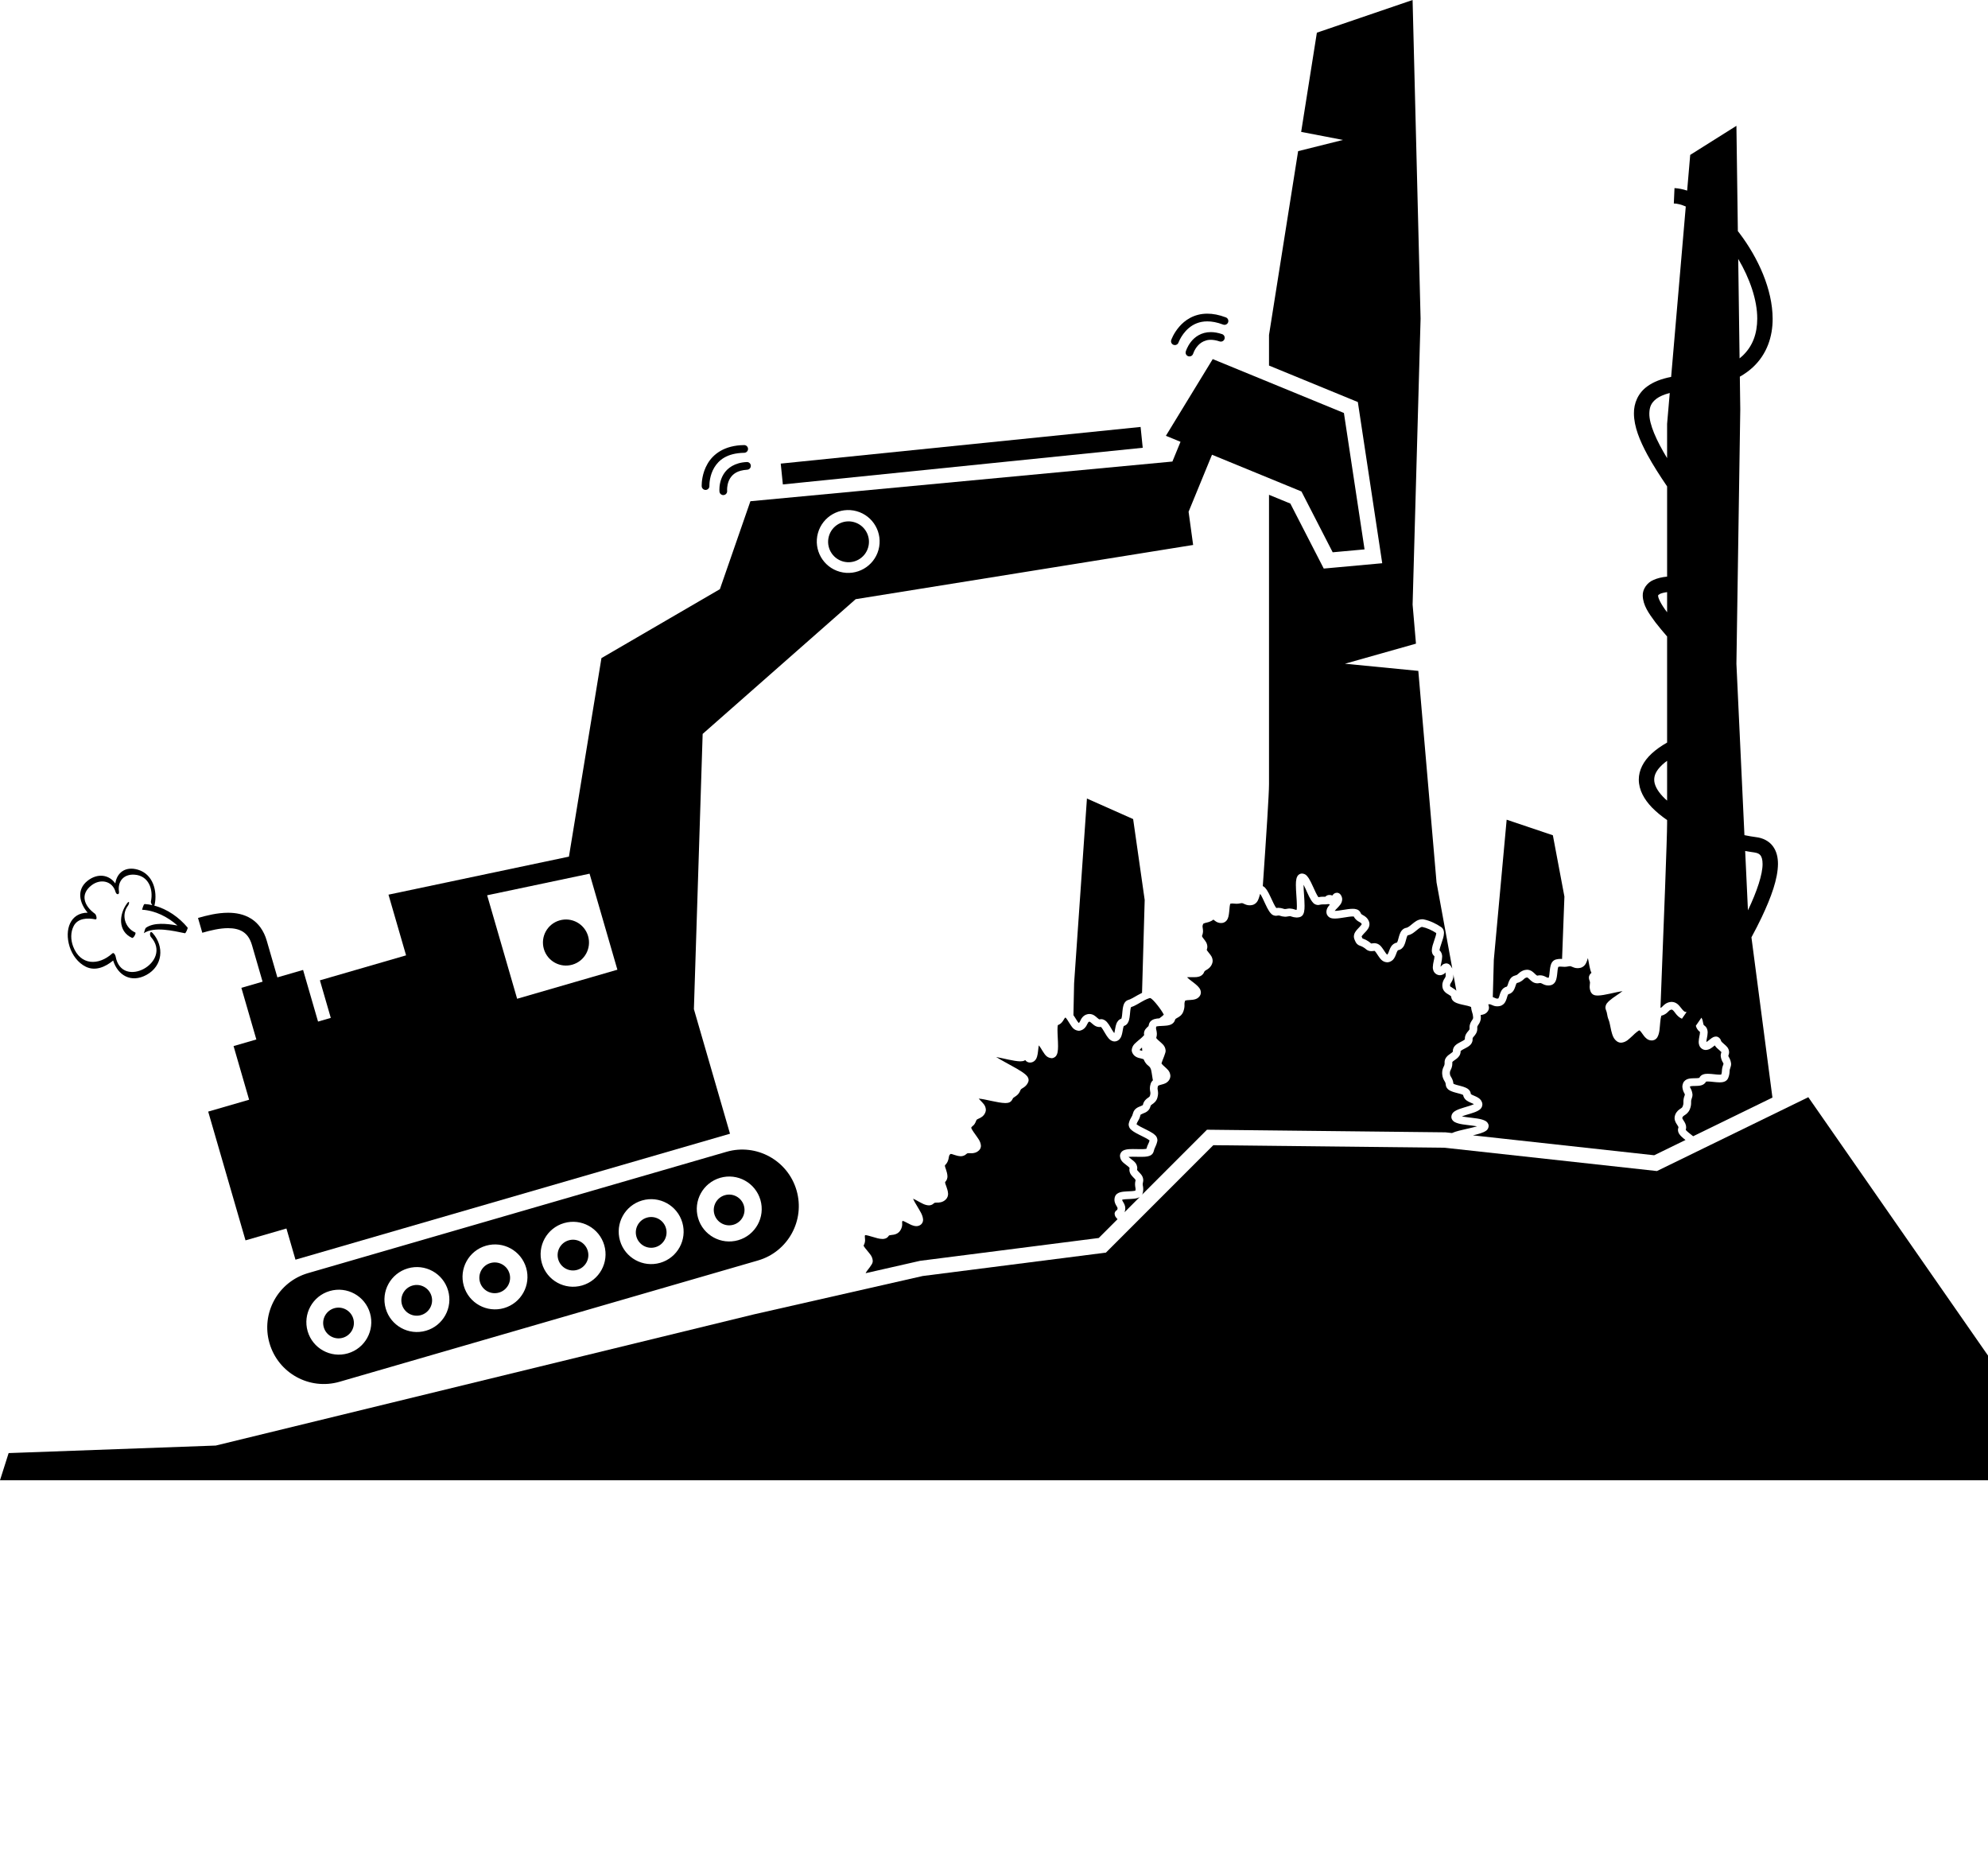 <svg xmlns="http://www.w3.org/2000/svg" xmlns:xlink="http://www.w3.org/1999/xlink" version="1.1" x="0px" y="0px" viewBox="0 0 516.266 480.415" style="enable-background:new 0 0 516.266 384.332;" xml:space="preserve"><g><path d="M328.988,231.075c0.352,0.531,0.66,1.162,0.964,1.813c0.533,1.184,1.163,2.497,1.488,2.863   c0.198-0.033,0.388-0.049,0.568-0.049c1.079,0.051,1.42,0.375,1.724,0.325c0.096,0,0.218-0.011,0.379-0.046   c0.285-0.065,0.557-0.099,0.813-0.099c1.116,0.055,1.462,0.406,1.766,0.352c0.012,0,0.025-0.001,0.037-0.001   c0.039-0.226,0.063-0.592,0.061-1.021c0.004-1.508-0.258-3.759-0.26-5.451c0.002-0.578,0.024-1.091,0.134-1.571   c0.109-0.423,0.295-1.105,1.133-1.347c0.109-0.026,0.225-0.041,0.34-0.041c1.06,0.096,1.378,0.749,1.764,1.277   c0.364,0.576,0.686,1.269,1.01,1.977c0.51,1.198,1.172,2.519,1.467,2.889c0.502-0.099,0.886-0.121,1.194-0.119   c0.128,0,0.247,0,0.366,0c0.09-0.001,0.176-0.002,0.27-0.008c0.182-0.23,0.416-0.335,0.517-0.361   c0.226-0.077,0.379-0.082,0.532-0.084c0.237,0.023,0.392-0.01,0.719,0.153c0.053-0.068,0.112-0.143,0.18-0.222   c0.154-0.137,0.346-0.466,1.016-0.512c0.41-0.008,0.76,0.239,0.913,0.432c0.169,0.199,0.253,0.379,0.335,0.576   c0.092,0.226,0.139,0.471,0.139,0.703c-0.053,1.066-0.686,1.609-1.131,2.113c-0.336,0.335-0.643,0.663-0.815,0.887   c0.014,0,0.028,0,0.043,0c1.065,0.015,3.119-0.526,4.627-0.541c0.35,0.002,0.691,0.025,1.057,0.149c0.355,0.11,0.803,0.406,1,0.9   c0.184,0.392,0.22,0.364,0.637,0.615c0.394,0.197,1.17,0.671,1.526,1.613c0.093,0.227,0.138,0.471,0.138,0.708   c-0.031,0.902-0.521,1.43-0.904,1.88c-0.404,0.442-0.816,0.832-1.01,1.11c-0.091,0.125-0.121,0.184-0.131,0.211   c0.104,0.261,0.184,0.432,0.228,0.514c0.044,0.017,0.107,0.041,0.188,0.071c0.201,0.075,0.488,0.192,0.846,0.383   c0.713,0.38,1.115,0.771,1.215,0.849c0.01,0.001,0.027,0.002,0.051,0.002c0.082,0,0.26-0.015,0.518-0.057   c0.086-0.015,0.19-0.027,0.32-0.027c1.319,0.08,1.83,1.037,2.283,1.657c0.425,0.685,0.875,1.296,0.996,1.317v0.001   c0.053-0.012,0.111-0.053,0.295-0.439c0.19-0.411,0.332-1.048,0.754-1.697c0.275-0.426,0.799-0.874,1.473-0.982   c0.005-0.005,0.014-0.015,0.027-0.032c0.057-0.073,0.15-0.274,0.234-0.544c0.183-0.551,0.296-1.321,0.671-2.073   c0.234-0.488,0.749-1.075,1.526-1.198c0.293-0.024,0.869-0.43,1.506-0.977c0.649-0.507,1.389-1.206,2.58-1.241   c0.148,0,0.334,0.013,0.492,0.054c1.59,0.336,3.184,1.114,4.47,1.988c0.589,0.406,0.732,1.072,0.721,1.526   c-0.015,0.895-0.348,1.74-0.63,2.591c-0.29,0.814-0.533,1.63-0.522,1.931c0.548,0.46,0.692,1.153,0.679,1.639   c-0.025,1.03-0.391,2.046-0.422,2.603c0.01-0.01,0.02-0.021,0.03-0.031c0.28-0.196,0.415-0.718,1.443-0.844   c0.681,0.011,1.095,0.494,1.286,0.848c0.146,0.255,0.232,0.391,0.294,0.485l-4.093-22.355l-4.731-54.92l-19.055-1.859l18.445-5.212   l-0.873-10.136l2.071-74.249L366.837,0L341.98,8.485l-4.079,25.759l10.863,2.089l-11.655,2.914l-7.559,47.73c0,0,0,2.966,0,7.936   l20.972,8.612l2.095,0.861l0.342,2.241l5.359,35.415l0.634,4.195l-4.227,0.386l-8.272,0.755l-2.686,0.244l-1.233-2.4l-7.44-14.476   l-5.543-2.276c0,31.507,0,70.244,0,75.184c0,2.399-0.662,12.769-1.612,26.407C328.456,230.292,328.719,230.716,328.988,231.075z"/><path d="M377.434,253.308c0.015,0.85-0.377,1.493-0.593,1.813c-0.22,0.357-0.262,0.392-0.276,0.733c0,0.042,0,0.065,0.004,0.113   c-0.004,0.111,0.044,0.19,0.649,0.549c0.249,0.143,0.642,0.362,0.982,0.711l-0.779-4.254c0.002,0.032,0.003,0.058,0.006,0.096   C377.432,253.156,377.434,253.235,377.434,253.308z"/><path d="M280.148,265.605c0.125-0.054,0.174-0.15,0.404-0.588c0.21-0.458,0.697-1.434,1.853-1.684   c0.166-0.038,0.339-0.061,0.516-0.06c1.014,0.018,1.598,0.629,1.971,0.951c0.4,0.372,0.588,0.454,0.635,0.437   c0.008,0,0.041-0.002,0.055-0.004c0.119-0.029,0.25-0.046,0.381-0.046c0.746,0.018,1.206,0.439,1.532,0.799   c0.337,0.381,0.597,0.808,0.852,1.232c0.36,0.641,0.767,1.297,1.015,1.602c0.034-0.099,0.071-0.228,0.102-0.378   c0.131-0.563,0.179-1.338,0.471-2.1c0.17-0.461,0.573-1.062,1.27-1.275c0-0.001,0-0.001,0.001-0.002   c0.059-0.124,0.13-0.423,0.175-0.784c0.101-0.74,0.109-1.697,0.342-2.567c0.145-0.541,0.492-1.325,1.409-1.556   c0.288-0.04,1.325-0.627,2.327-1.207c0.373-0.202,0.745-0.402,1.119-0.59l0.69-24.119l-2.999-21l-12-5.334l-3.333,48   c0,0-0.074,3.473-0.173,8.245c0.107,0.162,0.21,0.323,0.317,0.471C279.485,264.739,279.947,265.432,280.148,265.605z"/><path d="M295.933,272.609c0.077,0.067,0.255,0.127,0.701,0.229l-0.077-0.868C296.262,272.242,296.027,272.484,295.933,272.609z"/><path d="M388.803,259.281c0.06,0,0.152-0.008,0.269-0.033c0.015-0.004,0.046,0.038,0.216-0.386c0.151-0.389,0.246-0.995,0.609-1.64   c0.234-0.426,0.719-0.898,1.37-1.036c0.048-0.018,0.063,0.024,0.237-0.365c0.15-0.361,0.254-0.942,0.629-1.563   c0.246-0.414,0.73-0.857,1.36-0.986c0.493-0.135,0.508-0.195,0.82-0.471c0.284-0.283,0.864-0.782,1.739-0.959   c0.164-0.04,0.334-0.061,0.504-0.061c1.066,0.024,1.647,0.694,2.029,1.045c0.412,0.415,0.624,0.508,0.645,0.486   c0.007,0,0.031,0,0.053-0.006c0.228-0.051,0.453-0.08,0.678-0.08c0.69-0.002,1.211,0.277,1.51,0.433   c0.32,0.164,0.422,0.206,0.594,0.208c0.027,0,0.065-0.002,0.109-0.007c0.055-0.121,0.125-0.398,0.17-0.736   c0.107-0.714,0.117-1.641,0.358-2.497c0.149-0.535,0.512-1.302,1.408-1.521c0.448-0.104,0.822-0.143,1.144-0.141   c0.156,0.001,0.283,0.009,0.401,0.018l0.61-16.196l-2.999-15.916l-12-4.043l-3.333,36.379c0,0-0.124,4.413-0.266,9.675   c0.224,0.072,0.41,0.157,0.547,0.22C388.52,259.239,388.622,259.279,388.803,259.281z"/><path d="M433.752,260.163c0.127-0.023,0.258-0.033,0.384-0.033c1.315,0.048,1.927,0.983,2.401,1.546   c0.48,0.643,0.889,1.026,1.095,1.035c0.134,0.027,0.251,0.042,0.363,0.054c-0.42,0.607-0.825,1.189-1.21,1.738   c-1.417-0.609-1.908-1.949-2.408-2.248c-0.16-0.125-0.199-0.123-0.241-0.125c-0.011,0-0.021,0-0.044,0.004   c-0.5,0.107-0.508,0.174-0.861,0.512c-0.287,0.313-0.878,0.869-1.779,1.054c-0.021,0.046-0.045,0.109-0.066,0.186   c-0.105,0.343-0.185,0.93-0.242,1.57c-0.154,1.322-0.094,2.734-0.758,3.88c-0.203,0.332-0.602,0.697-1.166,0.787   c-0.086,0.011-0.188,0.019-0.303,0.019c-1.051-0.026-1.629-0.72-2.025-1.215c-0.4-0.528-0.73-1.054-0.973-1.273   c-0.158-0.147-0.173-0.13-0.173-0.133c0,0-0.004,0.003-0.009,0.003c-0.109-0.051-1.005,0.627-1.783,1.416   c-0.865,0.745-1.591,1.684-2.98,1.784c-0.268,0.002-0.574-0.062-0.852-0.208c-1.178-0.703-1.424-1.887-1.709-2.946   c-0.243-1.07-0.413-2.185-0.608-2.634c-0.3-0.729-0.392-1.242-0.451-1.61c-0.063-0.36-0.091-0.577-0.333-1.186   c-0.072-0.168-0.109-0.369-0.109-0.55c0.064-0.938,0.583-1.332,1.053-1.792c0.5-0.44,1.102-0.858,1.709-1.273   c0.602-0.385,1.217-0.833,1.674-1.197c-1.713,0.238-4.666,1.126-6.412,1.15c-0.542-0.027-1.342,0.009-1.837-0.952   c-0.206-0.498-0.283-0.962-0.281-1.348c0.009-0.542,0.097-0.84,0.088-1.035c-0.004-0.15-0.017-0.296-0.134-0.589   c-0.086-0.212-0.148-0.447-0.148-0.703c-0.005-0.593,0.337-1.021,0.663-1.266c-0.298-0.557-0.371-1.175-0.531-1.777   c-0.143-0.745-0.266-1.529-0.397-2.059c-0.139,0.375-0.247,0.937-0.599,1.533c-0.242,0.418-0.728,0.873-1.377,1.008   c-0.246,0.053-0.482,0.079-0.711,0.079c-0.628,0.003-1.113-0.218-1.396-0.344c-0.302-0.134-0.404-0.172-0.588-0.176   c-0.064,0.002-0.152,0.01-0.287,0.039c-0.445,0.099-0.815,0.137-1.133,0.135c-0.496-0.004-0.764-0.065-1.012-0.061   c-0.145,0.001-0.314,0.013-0.574,0.065c-0.057,0.119-0.127,0.4-0.173,0.744c-0.106,0.714-0.118,1.642-0.358,2.497   c-0.149,0.533-0.51,1.3-1.43,1.526c-0.217,0.044-0.432,0.071-0.654,0.071c-0.693,0.002-1.211-0.277-1.512-0.433   c-0.32-0.163-0.422-0.205-0.592-0.208c-0.053,0-0.125,0.007-0.258,0.036c-0.145,0.029-0.303,0.051-0.473,0.051   c-1.066-0.027-1.645-0.695-2.031-1.046c-0.409-0.415-0.621-0.508-0.643-0.486c-0.006,0-0.019,0-0.055,0.008   c-0.492,0.133-0.508,0.193-0.82,0.471c-0.283,0.281-0.864,0.78-1.746,0.961c-0.048,0.017-0.063-0.023-0.234,0.367   c-0.153,0.359-0.256,0.94-0.632,1.563c-0.245,0.411-0.732,0.855-1.36,0.986c-0.015,0.004-0.046-0.038-0.216,0.387   c-0.151,0.388-0.243,0.994-0.608,1.639c-0.235,0.426-0.721,0.899-1.383,1.039c-0.238,0.05-0.469,0.079-0.699,0.079   c-0.641,0.002-1.131-0.23-1.419-0.362c-0.306-0.139-0.407-0.177-0.587-0.181c-0.068,0.002-0.149,0.008-0.309,0.044   c-0.003,0-0.006,0.001-0.008,0.001c0.106,0.234,0.18,0.502,0.191,0.826c0,0.185-0.031,0.388-0.108,0.583   c-0.225,0.592-0.743,0.983-1.19,1.144c-0.303,0.115-0.588,0.166-0.863,0.201c0.018,0.139,0.033,0.28,0.043,0.44   c0.004,0.079,0.008,0.153,0.006,0.227c0.017,0.873-0.408,1.524-0.637,1.845c-0.234,0.362-0.276,0.393-0.293,0.723   c0.002,0.029,0.002,0.05,0.006,0.103c0.004,0.073,0.006,0.139,0.006,0.197c0.016,0.986-0.565,1.66-0.86,1.983   c-0.32,0.383-0.354,0.412-0.368,0.67c0.002,0.022,0.002,0.033,0.006,0.086c0.002,0.037,0.002,0.073,0.002,0.108   c0.004,0.656-0.361,1.182-0.709,1.487c-0.357,0.32-0.738,0.525-1.096,0.714c-0.633,0.301-1.201,0.647-1.311,0.764   c0.002,0.032,0.004,0.068,0.004,0.107c0,0.955-0.629,1.582-1.07,1.913c-0.465,0.352-0.878,0.604-1.014,0.772   c-0.093,0.115-0.072,0.097-0.078,0.138l0.002,0.023c0.006,0.099,0.009,0.195,0.009,0.283c0.011,0.756-0.26,1.344-0.421,1.658   c-0.159,0.337-0.207,0.404-0.221,0.781c0.002,0.04,0.002,0.086,0.009,0.157c0.053,0.538,0.117,0.586,0.321,0.937   c0.202,0.315,0.529,0.905,0.596,1.714c0.112,0.077,0.394,0.194,0.742,0.294c0.709,0.218,1.648,0.375,2.469,0.746   c0.512,0.229,1.227,0.697,1.311,1.631c0.002,0.003,0.007,0.009,0.016,0.018c0.041,0.046,0.18,0.142,0.389,0.242   c0.422,0.216,1.064,0.396,1.691,0.843c0.412,0.284,0.864,0.842,0.902,1.566c0,0.044,0,0.071,0,0.081   c-0.071,1.035-0.785,1.401-1.297,1.683c-0.565,0.286-1.219,0.494-1.891,0.701c-0.753,0.212-1.564,0.465-2.146,0.683   c0.433,0.089,0.972,0.168,1.542,0.239c1.647,0.236,3.383,0.297,4.574,0.934c0.337,0.189,0.796,0.584,0.846,1.242   c0.004,0.055,0.004,0.086,0.004,0.092c-0.1,1.045-0.785,1.295-1.254,1.557c-0.529,0.247-1.16,0.436-1.861,0.622   c-0.314,0.082-0.645,0.161-0.978,0.24l47.076,5.168l8.13-3.965c-0.386-0.302-0.782-0.62-1.128-0.967   c-0.373-0.403-0.797-0.844-0.828-1.649c-0.002-0.197,0.037-0.405,0.108-0.577c0.02-0.059,0.02-0.076,0.023-0.101   c0.015-0.038-0.071-0.269-0.341-0.657c-0.236-0.378-0.656-0.913-0.671-1.759c-0.002-0.274,0.057-0.561,0.161-0.827   c0.328-0.886,1.014-1.374,1.369-1.584c0.367-0.254,0.402-0.231,0.592-0.638c0.172-0.462,0.17-0.609,0.176-0.884   c0-0.093-0.002-0.191-0.002-0.309c-0.004-0.389,0.051-0.955,0.316-1.605c0.041-0.105,0.045-0.157,0.047-0.204   c0.117-0.165-0.521-0.69-0.639-2.044c0-0.302,0.061-0.621,0.185-0.928c0.247-0.646,0.844-1.003,1.307-1.127   c0.479-0.138,0.928-0.152,1.354-0.165c0.725,0.016,1.395-0.05,1.559-0.104c0.218-0.497,0.68-0.794,1.049-0.906   c0.398-0.13,0.771-0.153,1.152-0.155c1.068,0.006,2.287,0.232,3.068,0.228c0.184,0.003,0.336-0.015,0.431-0.031   c0.146-0.416,0.14-0.566,0.163-0.892c0.014-0.367,0.061-0.96,0.363-1.689c0.033-0.089,0.035-0.133,0.037-0.177   c0.133-0.164-0.579-0.709-0.711-2.128c-0.002-0.298,0.061-0.608,0.174-0.893c0.006-0.011,0.009-0.019,0.011-0.023   c-0.009-0.015-0.024-0.039-0.051-0.073c-0.079-0.101-0.259-0.269-0.489-0.462c-0.336-0.299-0.822-0.655-1.184-1.23   c-0.087,0.069-0.182,0.145-0.281,0.225c-0.504,0.368-1.045,0.915-2.048,0.964c-0.327,0.004-0.696-0.099-1.003-0.313   c-0.68-0.462-0.861-1.251-0.844-1.793c0.021-1.007,0.352-1.96,0.331-2.44c0-0.08-0.008-0.137-0.014-0.168   c-0.65-0.442-0.929-1.079-1.057-1.574c0.464-0.663,0.946-1.36,1.454-2.099c0.289,0.483,0.383,0.984,0.422,1.28   c0.111,0.544,0.086,0.561,0.347,0.767c0.686,0.464,0.862,1.257,0.849,1.794c-0.023,1.005-0.355,1.958-0.334,2.44   c0,0.014,0,0.026,0,0.039c0.09-0.047,0.203-0.12,0.329-0.211c0.306-0.22,0.647-0.53,1.032-0.8c0.27-0.167,0.539-0.384,1.102-0.406   c0.664-0.04,1.24,0.616,1.316,1.045c0.044,0.205,0.375,0.55,0.873,0.955c0.437,0.4,1.2,0.906,1.253,2.048   c0,0.26-0.057,0.519-0.153,0.769c-0.033,0.083-0.035,0.125-0.037,0.161c-0.133,0.157,0.578,0.709,0.713,2.128   c0,0.288-0.057,0.599-0.176,0.906c-0.213,0.555-0.202,0.697-0.227,1.064c-0.016,0.369-0.061,0.959-0.365,1.7   c-0.211,0.537-0.695,0.848-1.077,0.963c-0.396,0.13-0.77,0.151-1.149,0.155c-1.068-0.008-2.288-0.235-3.068-0.228   c-0.194-0.003-0.354,0.016-0.445,0.032c-0.279,0.538-0.807,0.844-1.229,0.956c-0.48,0.139-0.93,0.153-1.355,0.166   c-0.718-0.017-1.385,0.049-1.555,0.102c-0.019,0.06-0.021,0.097-0.021,0.129c-0.117,0.166,0.52,0.69,0.639,2.044   c0,0.303-0.061,0.619-0.186,0.935c-0.174,0.457-0.172,0.604-0.178,0.875c0,0.09,0.002,0.19,0.002,0.309   c0.006,0.388-0.048,0.955-0.316,1.62c-0.328,0.886-1.014,1.374-1.369,1.584c-0.367,0.254-0.402,0.231-0.592,0.642   c-0.021,0.053-0.021,0.071-0.021,0.086c-0.017,0.038,0.069,0.268,0.34,0.657c0.235,0.378,0.655,0.913,0.669,1.759   c0.002,0.213-0.031,0.436-0.101,0.661c0.017,0.024,0.038,0.054,0.065,0.086c0.124,0.153,0.357,0.375,0.641,0.606   c0.362,0.304,0.794,0.625,1.213,0.97l20.589-10.04l-5.454-41.606c0.963-1.78,1.874-3.549,2.692-5.271   c2.444-5.189,4.169-9.891,4.198-13.793c0-1.655-0.336-3.269-1.329-4.602c-0.991-1.341-2.603-2.15-4.383-2.352   c-0.947-0.117-1.961-0.3-2.997-0.512l-2.081-44.501l1-66.06l-0.115-8.473c1.275-0.727,2.417-1.545,3.404-2.467   c3.632-3.381,5.135-7.937,5.118-12.586c-0.027-7.623-3.738-15.762-8.629-22.228c-0.134-0.173-0.271-0.341-0.406-0.512   l-0.372-27.344l-12,7.55l-0.796,9.271c-1.094-0.36-2.19-0.586-3.285-0.654l-0.175,3.998c0.913,0.011,1.968,0.286,3.104,0.783   l-3.801,44.243c-2.54,0.491-4.575,1.28-6.166,2.436c-2.405,1.716-3.54,4.396-3.496,7.057c0.023,3.438,1.49,7.006,3.508,10.746   c1.461,2.683,3.246,5.448,5.107,8.192c0,6.64,0,14.782,0,23.418c-1.396,0.144-2.556,0.419-3.564,0.882   c-1.619,0.662-2.844,2.396-2.763,4.083c0.085,2.499,1.516,4.516,3.279,6.896c0.906,1.178,1.949,2.415,3.047,3.687   c0,9.789,0,19.43,0,27.543c-1.593,0.903-2.914,1.847-3.992,2.843c-2.174,1.991-3.368,4.36-3.358,6.777   c0.013,2.747,1.428,5.156,3.396,7.217c1.129,1.159,2.468,2.256,3.954,3.282c0,0.395,0,0.713,0,0.945   c0,3.427-0.824,25.139-1.725,47.825c0.247-0.08,0.321-0.178,0.594-0.439C432.108,260.91,432.759,260.303,433.752,260.163z    M456.34,82.75c-0.017,3.858-1.147,7.121-3.852,9.665c-0.23,0.216-0.479,0.425-0.735,0.631l-0.351-25.825   C454.383,72.263,456.36,77.903,456.34,82.75z M428.318,107.349c0.041-1.726,0.488-2.775,1.861-3.831   c0.759-0.567,1.899-1.083,3.441-1.483l-0.689,8.016c0,0,0,3.37,0,8.897C430.163,114.393,428.261,110.145,428.318,107.349z    M430.606,154.67c0.079-0.252-0.173-0.064,0.466-0.464c0.354-0.175,0.98-0.347,1.86-0.468c0,1.733,0,3.478,0,5.229   C431.342,156.933,430.521,155.134,430.606,154.67z M431.868,206.866c-1.578-1.648-2.297-3.186-2.284-4.45   c0.01-1.113,0.465-2.325,2.076-3.846c0.361-0.337,0.791-0.683,1.272-1.032c0,4.065,0,7.583,0,10.337   C432.55,207.539,432.189,207.203,431.868,206.866z M455.516,221.318c1.023,0.145,1.391,0.429,1.68,0.787   c0.283,0.37,0.529,1.066,0.527,2.198c0.031,2.652-1.445,7.137-3.797,12.049l-0.721-15.407   C453.991,221.089,454.767,221.219,455.516,221.318z"/><path d="M285.334,321.434l4.885-4.884c-0.043-0.049-0.088-0.098-0.142-0.146c-0.271-0.413-0.509-0.4-0.624-1.224   c-0.018-0.375,0.247-0.745,0.387-0.844c0.148-0.122,0.208-0.146,0.237-0.17c0.042-0.022,0.009,0.004,0.036-0.029   c0.014-0.022,0.05-0.09,0.086-0.23c0.018-0.077,0.022-0.132,0.022-0.178c0-0.132-0.044-0.247-0.255-0.589   c-0.193-0.318-0.554-0.862-0.554-1.634c0-0.213,0.029-0.436,0.084-0.646c0.228-0.851,0.952-1.175,1.456-1.308   c0.542-0.147,1.102-0.182,1.662-0.211c0.924-0.017,1.934-0.108,2.241-0.201c0.032-0.167,0.04-0.287,0.042-0.39   c0.015-0.264-0.121-0.571-0.139-1.277c0-0.304,0.043-0.648,0.137-1.024c0.004-0.017,0.006-0.025,0.006-0.037   c-0.002-0.011,0.004-0.036-0.077-0.157c-0.077-0.117-0.239-0.289-0.442-0.492c-0.368-0.4-1.06-0.962-1.096-2.055   c0-0.157,0.02-0.316,0.054-0.46c-0.018-0.03-0.056-0.081-0.114-0.143c-0.148-0.161-0.422-0.379-0.734-0.615   c-0.572-0.499-1.541-0.966-1.646-2.334c0-0.15,0.017-0.303,0.055-0.435c0.267-0.902,1.017-1.133,1.514-1.246   c0.553-0.117,1.142-0.136,1.764-0.138c0.717,0,1.473,0.031,2.135,0.029c0.423,0.002,0.809-0.013,1.093-0.049   c0.132-0.014,0.235-0.033,0.307-0.052c0.161-0.594,0.338-0.98,0.477-1.265c0.13-0.275,0.22-0.454,0.341-0.887   c-0.023-0.021-0.051-0.045-0.081-0.068c-0.22-0.177-0.614-0.413-1.072-0.651c-0.923-0.49-2.086-0.995-2.972-1.567   c-0.547-0.41-1.215-0.747-1.311-1.826c0.002-0.11,0.012-0.243,0.043-0.343c0.183-0.772,0.465-1.27,0.658-1.582   c0.184-0.314,0.278-0.441,0.43-1.026c0.307-1.229,1.395-1.62,1.9-1.811c0.623-0.251,0.662-0.301,0.689-0.427   c0.209-0.977,0.94-1.548,1.305-1.773c0.386-0.286,0.402-0.247,0.535-0.621c0.074-0.272,0.09-0.44,0.092-0.578   c0.014-0.254-0.121-0.559-0.137-1.249c-0.002-0.345,0.057-0.745,0.197-1.185c0.119-0.395,0.344-0.683,0.594-0.919   c-0.023-0.112-0.047-0.224-0.07-0.334c-0.185-1.092-0.31-2.231-0.492-2.633c-0.221-0.498-0.298-0.522-0.611-0.795   c-0.317-0.248-0.871-0.746-1.189-1.583c-0.045-0.128-0.116-0.185-0.799-0.341c-0.558-0.117-1.723-0.334-2.221-1.537   c-0.082-0.197-0.125-0.422-0.125-0.626c0.142-1.407,1.111-1.9,1.842-2.595c0.667-0.509,1.264-1.105,1.4-1.306   c-0.039-0.132-0.063-0.277-0.061-0.418c0.065-0.946,0.589-1.338,1.063-1.801c0.035-0.031,0.08-0.061,0.116-0.092   c0.03-0.183,0.075-0.371,0.137-0.566c0.229-0.741,0.882-1.118,1.378-1.259c0.443-0.134,0.879-0.173,1.309-0.2   c0.538-0.398,0.979-0.762,1.148-0.947c-0.564-1.202-2.739-4.01-3.505-4.327v0.014v0.003c-0.273-0.04-1.318,0.403-2.277,0.973   c-0.963,0.53-1.841,1.12-2.732,1.38c-0.001,0.002-0.001,0.003-0.002,0.004c-0.057,0.122-0.128,0.421-0.173,0.784   c-0.103,0.74-0.109,1.695-0.344,2.565c-0.142,0.528-0.473,1.287-1.34,1.537c-0.002,0.002-0.003,0.004-0.004,0.006   c-0.047,0.072-0.125,0.28-0.182,0.558c-0.132,0.563-0.178,1.337-0.471,2.1c-0.181,0.489-0.624,1.138-1.406,1.31l-0.018,0.004   l-0.043,0.009c-0.072,0.011-0.173,0.025-0.303,0.027c-0.747-0.019-1.205-0.441-1.533-0.801c-0.336-0.379-0.598-0.806-0.852-1.23   c-0.43-0.765-0.924-1.551-1.139-1.737c-0.117,0.019-0.242,0.03-0.375,0.03c-1.016-0.019-1.601-0.631-1.973-0.95   c-0.4-0.375-0.586-0.456-0.633-0.439c-0.008,0.002-0.029,0.002-0.071,0.01c-0.217,0.064-0.224,0.085-0.509,0.625   c-0.211,0.458-0.698,1.434-1.893,1.692c-0.107,0.02-0.221,0.031-0.336,0.031c-1.42-0.145-1.807-1.162-2.332-1.877   c-0.407-0.69-0.868-1.38-1.07-1.556c-0.186,0.067-0.209,0.137-0.465,0.54c-0.202,0.374-0.658,1.114-1.539,1.424   c-0.057,0.236-0.09,0.695-0.09,1.231c0,1.222,0.146,2.859,0.146,4.218c0,0.612-0.025,1.165-0.137,1.676   c-0.113,0.454-0.305,1.163-1.234,1.432c-0.117,0.023-0.23,0.032-0.334,0.03c-1.434-0.149-1.811-1.18-2.342-1.907   c-0.328-0.564-0.692-1.129-0.93-1.425c-0.035,0.131-0.07,0.3-0.097,0.489c-0.111,0.693-0.128,1.598-0.376,2.439   c-0.152,0.528-0.528,1.278-1.443,1.499c-0.119,0.023-0.246,0.038-0.383,0.04c-0.435,0.017-0.931-0.229-1.166-0.549   c-0.025-0.031-0.048-0.062-0.069-0.093c-0.439,0.319-0.939,0.302-1.325,0.326c-1.643-0.024-4.395-0.799-6.239-1.126   c0.613,0.385,1.376,0.817,2.179,1.261c2.086,1.163,4.363,2.317,5.514,3.35c0.311,0.326,0.684,0.603,0.738,1.368   c0,0.135-0.021,0.301-0.088,0.47c-0.342,0.927-1.077,1.412-1.455,1.621c-0.396,0.258-0.434,0.233-0.623,0.643   c-0.334,0.913-1.049,1.405-1.42,1.619c-0.385,0.259-0.426,0.238-0.621,0.663c-0.51,0.979-1.313,0.927-1.863,0.96   c-1.932-0.025-5.316-1.065-6.89-1.147c0.135,0.16,0.319,0.353,0.523,0.557c0.486,0.552,1.26,1.098,1.336,2.313   c0.002,0.225-0.043,0.462-0.131,0.688c-0.379,1.018-1.278,1.448-1.716,1.621c-0.485,0.233-0.507,0.208-0.657,0.523   c-0.251,0.671-0.52,1.1-0.846,1.344c-0.201,0.167-0.152,0.068-0.464,0.497c0.028,0.098,0.1,0.3,0.249,0.541   c0.199,0.35,0.502,0.774,0.82,1.214c0.615,0.931,1.379,1.7,1.463,2.945c0.011,0.377-0.148,0.858-0.487,1.174   c-0.631,0.633-1.466,0.781-1.991,0.763c-0.283,0-0.514-0.019-0.688-0.019c-0.339,0.021-0.368,0.01-0.605,0.212   c-0.434,0.429-1.035,0.591-1.497,0.583c-1.228-0.061-2.202-0.646-2.571-0.587c-0.12,0.011-0.07,0.004-0.107,0.027   c-0.341,0.365-0.311,0.42-0.406,0.897c-0.059,0.446-0.242,1.314-0.987,2.004c-0.003,0.011-0.007,0.033-0.007,0.073   c-0.061,0.408,0.593,1.5,0.654,2.788c0.012,0.465-0.155,1.067-0.6,1.497c0,0.009-0.002,0.024-0.002,0.051   c-0.074,0.427,0.691,1.632,0.764,3.003c0.012,0.462-0.156,1.058-0.596,1.476c-0.78,0.788-1.789,0.824-2.279,0.808   c-0.555,0.021-0.591-0.013-0.898,0.252c-0.355,0.347-0.847,0.476-1.227,0.469c-1.082-0.044-1.892-0.604-2.758-1.053   c-0.486-0.288-0.992-0.536-1.344-0.678c0.214,0.485,0.629,1.263,1.088,1.973c0.675,1.186,1.453,2.214,1.522,3.483   c0.009,0.355-0.114,0.833-0.476,1.178c-0.359,0.354-0.87,0.501-1.271,0.492c-0.951-0.031-1.635-0.476-2.316-0.812   c-0.513-0.291-1.03-0.511-1.247-0.569c-0.154,0.221-0.113,0.209-0.133,0.353c0,0.091,0.02,0.259,0.021,0.514   c0.011,0.414-0.107,1.022-0.478,1.602c-0.633,1.037-1.746,1.152-2.266,1.198c-0.628,0.08-0.666,0.091-0.788,0.269   c-0.421,0.654-1.127,0.784-1.603,0.775c-0.857-0.012-1.701-0.298-2.543-0.544c-0.813-0.255-1.621-0.468-1.956-0.461   c-0.066,0.141-0.069,0.219-0.075,0.35c-0.007,0.172,0.061,0.467,0.067,0.931c0.008,0.408-0.096,0.935-0.391,1.451   c0.002,0.005,0.004,0.01,0.006,0.015c0.031,0.074,0.093,0.189,0.184,0.322c0.176,0.269,0.458,0.607,0.759,0.963   c0.571,0.757,1.346,1.396,1.436,2.641c0.004,0.286-0.076,0.614-0.251,0.892c-0.796,1.273-0.956,1.238-1.575,2.227   c0.002,0.004,0.003,0.008,0.005,0.013c0.007,0.018,0.022,0.046,0.033,0.069l14.066-3.197L285.334,321.434z"/><path d="M303.752,266.128c-0.52,0.156-1.031,0.188-1.531,0.218c-0.852,0.009-1.729,0.103-1.944,0.185   c-0.054,0.185-0.067,0.311-0.067,0.416c-0.029,0.264,0.19,0.626,0.219,1.489c0.002,0.311-0.046,0.66-0.165,1.055l0.001,0.001   c0.018,0.037,0.061,0.108,0.139,0.199c0.152,0.184,0.426,0.425,0.73,0.687c0.566,0.551,1.479,1.074,1.573,2.406   c0,0.185-0.026,0.375-0.086,0.562c-0.466,1.488-0.593,1.467-0.991,2.752l0.005,0.004c0.015,0.036,0.057,0.105,0.126,0.19   c0.143,0.177,0.395,0.409,0.687,0.666c0.532,0.532,1.407,1.066,1.491,2.36c0,0.185-0.027,0.38-0.086,0.574   c-0.291,0.966-1.152,1.405-1.717,1.568c-0.594,0.181-1.094,0.277-1.279,0.395c-0.127,0.083-0.104,0.063-0.141,0.152   c-0.09,0.281-0.105,0.444-0.107,0.582c-0.017,0.232,0.121,0.554,0.139,1.249c0,0.324-0.049,0.692-0.166,1.114   c-0.24,0.967-0.974,1.512-1.328,1.733c-0.374,0.283-0.37,0.22-0.496,0.601c-0.308,1.23-1.395,1.621-1.901,1.812   c-0.622,0.251-0.661,0.302-0.689,0.427c-0.183,0.773-0.465,1.27-0.658,1.582c-0.149,0.257-0.24,0.39-0.361,0.785   c0.022,0.019,0.048,0.04,0.076,0.062c0.221,0.176,0.613,0.411,1.07,0.651c0.926,0.488,2.086,0.995,2.973,1.566   c0.547,0.409,1.215,0.75,1.31,1.827c0,0.107-0.013,0.228-0.042,0.348c-0.178,0.736-0.386,1.189-0.54,1.512   c-0.15,0.32-0.25,0.511-0.406,1.133c-0.271,0.9-1.02,1.125-1.517,1.238c-0.551,0.115-1.138,0.134-1.759,0.134   c-0.719,0-1.475-0.029-2.135-0.029c-0.423,0-0.809,0.015-1.091,0.05c-0.005,0.001-0.011,0.002-0.016,0.002   c0.155,0.146,0.382,0.322,0.632,0.51c0.568,0.5,1.539,0.968,1.646,2.333c0,0.145-0.017,0.291-0.059,0.463l-0.002,0.015   c0.002,0.008-0.005,0.035,0.077,0.157c0.078,0.117,0.238,0.289,0.439,0.489c0.369,0.4,1.063,0.964,1.096,2.058   c0.002,0.165-0.019,0.339-0.063,0.522c-0.063,0.247-0.078,0.41-0.078,0.54c-0.016,0.264,0.122,0.569,0.137,1.277   c0.002,0.298-0.037,0.639-0.132,1.026c-0.044,0.165-0.12,0.295-0.197,0.423l16.877-16.878l61.94,0.678l1.683,0.185   c0.526-0.243,1.144-0.43,1.835-0.611c1.393-0.364,3.065-0.689,4.311-1.032c0.128-0.033,0.253-0.067,0.372-0.103   c-0.373-0.067-0.803-0.128-1.252-0.184c-1.646-0.234-3.382-0.298-4.574-0.935c-0.318-0.178-0.744-0.54-0.835-1.137   c-0.017-0.095-0.017-0.203-0.017-0.21c0.068-1.034,0.785-1.401,1.296-1.684c0.565-0.285,1.22-0.494,1.892-0.702   c1.027-0.288,2.163-0.654,2.678-0.9c-0.059-0.036-0.131-0.075-0.215-0.115c-0.421-0.216-1.065-0.397-1.69-0.842   c-0.386-0.267-0.805-0.773-0.888-1.416c-0.001-0.001-0.002-0.001-0.002-0.002c-0.111-0.075-0.393-0.194-0.742-0.295   c-0.711-0.218-1.65-0.375-2.471-0.746c-0.514-0.23-1.228-0.699-1.311-1.638c-0.052-0.538-0.117-0.586-0.318-0.939   c-0.216-0.33-0.565-0.967-0.606-1.834c-0.01-0.103-0.014-0.203-0.012-0.3c-0.012-0.758,0.26-1.345,0.422-1.661   c0.156-0.337,0.205-0.404,0.217-0.778c0-0.046-0.001-0.089-0.002-0.136c-0.01-0.086-0.008-0.147-0.008-0.171   c0-0.954,0.626-1.581,1.068-1.912c0.465-0.35,0.877-0.604,1.014-0.771c0.094-0.117,0.073-0.096,0.079-0.141c0,0,0,0,0-0.001   c-0.006-0.061-0.006-0.112-0.006-0.141c-0.005-0.656,0.362-1.182,0.71-1.487c0.357-0.32,0.737-0.525,1.096-0.714   c0.635-0.302,1.205-0.648,1.31-0.765c-0.003-0.058-0.004-0.111-0.004-0.159c-0.016-0.986,0.565-1.661,0.858-1.983   c0.32-0.381,0.354-0.41,0.368-0.67c0-0.027,0-0.049,0-0.044c-0.008-0.091-0.01-0.179-0.01-0.256   c-0.018-0.876,0.408-1.527,0.637-1.848c0.236-0.362,0.276-0.392,0.293-0.72c-0.002-0.036-0.002-0.073-0.004-0.103   c-0.047-0.633-0.115-0.817-0.225-1.165c-0.104-0.323-0.242-0.783-0.301-1.467c-0.002-0.001-0.004-0.002-0.007-0.003   c-0.149-0.089-0.492-0.208-0.9-0.309c-0.834-0.213-1.903-0.364-2.805-0.712c-0.549-0.222-1.347-0.618-1.462-1.652   c0.004-0.113-0.044-0.192-0.648-0.549c-0.49-0.282-1.535-0.842-1.635-2.117c-0.008-0.107-0.01-0.199-0.01-0.273   c-0.016-0.851,0.377-1.493,0.592-1.813c0.219-0.358,0.263-0.394,0.277-0.733c0-0.037-0.002-0.075-0.002-0.103   c-0.018-0.216-0.023-0.388-0.021-0.53c0-0.059,0.001-0.114,0.003-0.166c-0.284,0.28-0.702,0.671-1.471,0.703   c-0.356,0.004-0.728-0.124-1.028-0.333c-0.66-0.451-0.84-1.218-0.825-1.747c0.029-1.11,0.45-2.208,0.423-2.727   c0-0.065-0.005-0.111-0.01-0.139c-0.542-0.405-0.682-1.05-0.669-1.489c0.017-0.896,0.351-1.74,0.63-2.593   c0.288-0.799,0.525-1.605,0.523-1.915c-1.068-0.709-2.43-1.341-3.635-1.589c0-0.002-0.009-0.004-0.049-0.004   c-0.17-0.036-0.689,0.249-1.309,0.787c-0.629,0.494-1.329,1.185-2.432,1.4c-0.006,0.005-0.015,0.015-0.029,0.034   c-0.057,0.073-0.152,0.272-0.234,0.545c-0.182,0.549-0.295,1.321-0.67,2.071c-0.234,0.488-0.75,1.076-1.527,1.198   c-0.063,0.013-0.111,0-0.322,0.443c-0.189,0.411-0.331,1.048-0.754,1.697c-0.277,0.429-0.807,0.881-1.525,0.988   c-0.096,0.013-0.19,0.019-0.28,0.019c-1.321-0.082-1.833-1.037-2.284-1.658c-0.416-0.674-0.859-1.274-0.989-1.316   c-0.312,0.05-0.566,0.08-0.827,0.082c-0.536,0.036-1.137-0.27-1.361-0.492c-0.256-0.209-0.385-0.346-0.842-0.593   c-0.568-0.306-0.675-0.255-1.182-0.525c-0.569-0.366-0.734-0.838-1.003-1.475c-0.093-0.226-0.143-0.478-0.141-0.714   c0.029-0.905,0.522-1.433,0.903-1.881c0.406-0.444,0.816-0.833,1.01-1.112c0.09-0.12,0.121-0.18,0.131-0.207   c-0.178-0.367-0.22-0.347-0.628-0.591c-0.362-0.181-1.048-0.597-1.433-1.398c-0.072-0.01-0.174-0.019-0.295-0.018   c-1.066-0.015-3.119,0.526-4.627,0.541c-0.631-0.023-1.541-0.02-2.055-1.045c-0.092-0.227-0.141-0.476-0.139-0.706   c0.043-0.902,0.503-1.432,0.915-1.88c-0.136-0.029-0.27-0.075-0.397-0.134c-0.432,0.072-0.77,0.088-1.041,0.087   c-0.129,0-0.248-0.002-0.366-0.002c-0.264,0.002-0.494,0.012-1.009,0.127l-0.034,0.007l-0.04,0.008   c-0.045,0.007-0.131,0.02-0.244,0.02c-1.061-0.097-1.379-0.748-1.764-1.278c-0.363-0.575-0.688-1.269-1.008-1.975   c-0.297-0.697-0.645-1.436-0.942-2.005c0,0.012,0,0.022,0,0.034c-0.002,1.508,0.258,3.76,0.26,5.451   c-0.002,0.581-0.024,1.094-0.134,1.573c-0.109,0.425-0.289,1.104-1.164,1.357c-0.289,0.064-0.558,0.092-0.801,0.09   c-1.118-0.055-1.464-0.404-1.766-0.35c-0.088,0-0.201,0.011-0.373,0.05c-0.293,0.063-0.564,0.095-0.818,0.095   c-1.078-0.051-1.42-0.375-1.724-0.325c-0.091,0-0.21,0.011-0.427,0.06c-0.086,0.015-0.184,0.024-0.273,0.022   c-0.994-0.077-1.342-0.685-1.709-1.173c-0.352-0.529-0.659-1.162-0.965-1.812c-0.473-1.05-1.022-2.204-1.366-2.705   c-0.022,0.049-0.048,0.11-0.077,0.186c-0.15,0.396-0.242,1.008-0.604,1.656c-0.232,0.43-0.718,0.907-1.387,1.048   c-0.238,0.052-0.469,0.077-0.688,0.077c-0.653,0.002-1.151-0.241-1.442-0.379c-0.309-0.145-0.411-0.185-0.589-0.187   c-0.059,0-0.141,0.006-0.269,0.035c-0.427,0.095-0.787,0.133-1.1,0.13c-0.544-0.004-0.824-0.079-1.084-0.073   c-0.133,0-0.291,0.013-0.525,0.059c-0.059,0.133-0.125,0.432-0.168,0.794c-0.099,0.752-0.103,1.72-0.332,2.6   c-0.144,0.544-0.478,1.336-1.44,1.579c-0.157,0.029-0.32,0.048-0.489,0.048c-1.102-0.025-1.686-0.717-1.965-0.895   c-0.783,0.636-1.615,0.732-2.078,0.857c-0.525,0.165-0.481,0.119-0.624,0.396c-0.103,0.258-0.117,0.398-0.119,0.529   c-0.015,0.208,0.112,0.536,0.128,1.182c0.002,0.373-0.074,0.811-0.266,1.292l-0.005,0.017c-0.017,0.015,0.11,0.323,0.485,0.767   c0.323,0.442,0.881,1.006,0.912,2.001c0.002,0.253-0.049,0.521-0.155,0.791c0.001,0.011,0.011,0.077,0.095,0.212   c0.088,0.148,0.248,0.35,0.441,0.578c0.353,0.465,0.957,1.028,0.996,2.071c0,0.247-0.045,0.507-0.145,0.754   c-0.341,0.934-1.095,1.418-1.48,1.623c-0.404,0.253-0.439,0.229-0.626,0.63c-0.251,0.647-0.851,0.991-1.315,1.108   c-0.482,0.134-0.938,0.145-1.384,0.147c-0.39,0-0.771-0.015-1.107-0.013c-0.236-0.002-0.449,0.009-0.61,0.027   c0.15,0.157,0.372,0.354,0.628,0.558c0.63,0.507,1.442,1.055,2.079,1.673c0.404,0.421,0.858,0.865,0.897,1.709   c0.002,0.189-0.033,0.392-0.108,0.582c-0.23,0.609-0.775,0.993-1.228,1.144c-0.466,0.164-0.896,0.197-1.296,0.227   c-0.711,0.015-1.322,0.107-1.443,0.164c-0.178,0.465-0.176,0.609-0.183,0.855c0,0.097,0.007,0.218,0.007,0.38   c0.004,0.374-0.049,0.898-0.277,1.535c-0.335,1.023-1.186,1.51-1.596,1.711c-0.448,0.266-0.457,0.218-0.604,0.588   C304.9,265.609,304.246,265.988,303.752,266.128z"/><path d="M295.309,311.083c-0.542,0.146-1.102,0.183-1.662,0.214c-0.916,0.014-1.916,0.105-2.232,0.196c0,0.005,0,0.009,0,0.013   c0,0.133,0.045,0.245,0.257,0.589c0.192,0.316,0.551,0.863,0.551,1.634c0,0.209-0.024,0.427-0.081,0.653   c-0.024,0.127-0.066,0.241-0.109,0.355l3.941-3.942C295.745,310.932,295.511,311.031,295.309,311.083z"/><path d="M37.948,240.852c-0.368,0.248-0.48,1.361-0.605,1.445c2.697-1.82,7.715-0.594,10.691,0.012   c0.187,0.037,0.816-1.313,0.682-1.475c-2.184-2.629-5.264-4.813-8.645-5.699c0.034-0.053,0.065-0.123,0.087-0.225   c0.766-3.592-0.435-7.967-4.361-9.109c-3.274-0.953-5.45,0.82-5.853,3.576c-1.61-2.293-4.572-2.73-7.156-0.729   c-3.038,2.354-2.127,5.865-0.025,8.322c-4.498,0.018-6.067,4.393-4.694,8.793c0.681,2.172,2.155,4.232,4.229,5.244   c2.501,1.219,5.105,0.012,7.086-1.609c1.213,3.824,4.631,5.898,8.635,3.738c4.277-2.311,4.703-7.42,1.615-10.887   c-0.707-0.795-0.871,0.545-0.442,1.027c5.802,6.508-7.593,13.854-9.172,5.029c-0.052-0.281-0.441-1.123-0.844-0.762   c-3.596,3.242-8.298,3.127-10.176-1.787c-0.656-1.709-0.713-3.701,0.145-5.342c1.075-2.051,3.615-2.119,5.594-1.717   c0.642,0.131,0.212-1.232-0.049-1.422c-2.822-2.031-4.003-5.027-0.927-7.412c2.297-1.777,5.434-1.188,6.249,1.732   c0.212,0.76,1.013,0.809,0.884-0.084c-0.393-2.76,1.288-4.602,4.043-4.408c3.648,0.254,4.925,3.781,4.254,6.928   c-0.059,0.27,0.132,0.713,0.36,0.979c-0.651-0.143-1.31-0.244-1.977-0.283c-0.333-0.02-0.651,1.476-0.682,1.475   c3.4,0.205,6.645,1.838,9.196,4.104C43.292,239.795,39.997,239.467,37.948,240.852z"/><path d="M33.011,234.53c-2.146,2.834-2.433,7.309,1.278,8.979c0.388,0.172,1.145-1.254,0.837-1.395   c-2.643-1.186-3.726-4.539-1.9-6.951C33.616,234.645,33.685,233.639,33.011,234.53z"/><path d="M309.847,141.494l-1.182-8.624l6.08-14.804l23.232,9.541l8.111,15.787l8.274-0.753l-5.359-35.416l-34.068-13.991   l-12.162,19.915l3.796,1.559l-2.105,5.125l-109.591,10.306l-7.923,22.833l-5.307,3.088l-25.453,14.811l-8.442,51.543l-46.861,9.875   l4.567,15.757l-22.378,6.487l2.825,9.75l-3.308,0.959l-3.886-13.408l-6.675,1.935c-0.963-3.324-1.964-6.777-2.753-9.502   c-0.749-2.638-2.223-4.602-4.084-5.755c-1.857-1.161-3.953-1.525-5.961-1.527c-2.817,0.007-5.574,0.706-7.813,1.353l1.115,3.841   c2.104-0.615,4.563-1.196,6.697-1.192c1.533,0,2.844,0.29,3.834,0.916c0.986,0.633,1.807,1.587,2.368,3.478   c0.79,2.725,1.79,6.179,2.753,9.502l-5.503,1.595l3.887,13.408l-5.917,1.715l4.037,13.931l-10.627,3.081l9.691,33.435l10.627-3.08   l2.347,8.094l112.844-32.705l-9.376-32.347l2.274-71.456l34.105-30.027l5.631-4.957L309.847,141.494z M222.44,132.724   c4.344,1.194,6.895,5.688,5.701,10.034c-1.198,4.344-5.69,6.895-10.034,5.698c-4.345-1.196-6.897-5.688-5.7-10.031   C213.606,134.078,218.099,131.526,222.44,132.724z M153.105,226.844l7.226,24.93l-26.036,7.545l-7.787-26.869L153.105,226.844z"/><ellipse transform="matrix(0.266 -0.964 0.964 0.266 26.235 315.619)" cx="220.273" cy="140.59" rx="5.305" ry="5.303"/><polygon points="261.061,119.896 296.755,116.26 296.202,110.852 202.749,120.371 203.256,125.332 203.302,125.779  "/><ellipse transform="matrix(0.96 -0.279 0.279 0.96 -62.39 50.604)" cx="146.918" cy="244.901" rx="5.982" ry="5.982"/><path d="M88.178,358.762l108.664-31.494c7.79-2.258,12.274-10.402,10.017-18.193c-2.258-7.791-10.404-12.277-18.193-10.02   L80.001,330.551c-7.79,2.258-12.274,10.404-10.016,18.193C72.243,356.538,80.388,361.02,88.178,358.762z M187.033,305.807   c4.472-1.295,9.148,1.277,10.445,5.752c1.296,4.469-1.279,9.146-5.752,10.441c-4.471,1.297-9.147-1.279-10.442-5.748   C179.987,311.78,182.561,307.104,187.033,305.807z M166.755,311.686c4.473-1.297,9.15,1.277,10.445,5.752   c1.296,4.467-1.279,9.145-5.751,10.441c-4.474,1.295-9.147-1.281-10.443-5.75C159.71,317.655,162.282,312.983,166.755,311.686z    M146.477,317.563c4.474-1.297,9.15,1.275,10.447,5.752c1.295,4.467-1.281,9.145-5.754,10.441   c-4.472,1.295-9.148-1.281-10.443-5.748C139.431,323.534,142.005,318.86,146.477,317.563z M126.197,323.44   c4.474-1.297,9.151,1.277,10.448,5.752c1.296,4.467-1.281,9.145-5.755,10.441c-4.47,1.295-9.146-1.279-10.441-5.748   C119.151,329.411,121.727,324.737,126.197,323.44z M105.922,329.317c4.472-1.295,9.147,1.277,10.444,5.752   c1.295,4.469-1.279,9.147-5.752,10.441c-4.475,1.297-9.147-1.279-10.442-5.748C98.875,335.288,101.448,330.616,105.922,329.317z    M85.642,335.196c4.473-1.297,9.149,1.277,10.446,5.75c1.294,4.469-1.28,9.146-5.753,10.441c-4.47,1.295-9.146-1.279-10.443-5.748   C78.597,341.165,81.172,336.491,85.642,335.196z"/><ellipse transform="matrix(0.961 -0.278 0.278 0.961 -92.08 38.06)" cx="87.989" cy="343.292" rx="3.989" ry="3.991"/><ellipse transform="matrix(0.961 -0.278 0.278 0.961 -89.627 43.462)" cx="108.268" cy="337.414" rx="3.99" ry="3.99"/><ellipse transform="matrix(0.961 -0.278 0.278 0.961 -87.225 48.9)" cx="128.546" cy="331.537" rx="3.99" ry="3.99"/><ellipse transform="matrix(0.961 -0.278 0.278 0.961 -84.753 54.285)" cx="148.824" cy="325.66" rx="3.99" ry="3.99"/><ellipse transform="matrix(0.961 -0.278 0.278 0.961 -82.299 59.679)" cx="169.102" cy="319.782" rx="3.989" ry="3.991"/><ellipse transform="matrix(0.961 -0.278 0.278 0.961 -79.909 65.14)" cx="189.381" cy="313.904" rx="3.99" ry="3.99"/><path d="M194.037,121.96c0.55-0.03,0.974-0.501,0.945-1.051c-0.029-0.553-0.502-0.976-1.053-0.945   c-3.123,0.141-5.067,1.567-6.029,3.167c-0.973,1.592-1.078,3.233-1.082,4.021c0,0.286,0.017,0.462,0.019,0.491   c0.052,0.515,0.487,0.899,0.995,0.899c0.033,0,0.067-0.001,0.102-0.005c0.549-0.056,0.949-0.546,0.895-1.095v-0.002   c0,0-0.011-0.082-0.011-0.289c-0.004-0.583,0.108-1.884,0.786-2.971C190.293,123.106,191.43,122.123,194.037,121.96z"/><path d="M193.272,117.563c0.552-0.01,0.994-0.464,0.985-1.014c-0.008-0.553-0.462-0.995-1.014-0.986   c-5.123,0.047-8.072,2.371-9.496,4.844c-1.439,2.463-1.52,4.957-1.525,5.652c0,0.113,0.004,0.178,0.004,0.192   c0.025,0.537,0.469,0.954,1.002,0.954c0.015,0,0.029,0,0.045-0.001c0.551-0.026,0.977-0.495,0.951-1.047   c0,0-0.002-0.021-0.002-0.098c-0.004-0.503,0.092-2.686,1.25-4.637C186.646,119.482,188.715,117.658,193.272,117.563z"/><path d="M314.425,88.229c0.649,0,1.407,0.116,2.298,0.417c0.521,0.175,1.09-0.106,1.267-0.627c0.175-0.523-0.105-1.092-0.627-1.267   c-1.069-0.362-2.048-0.523-2.938-0.523c-2.499-0.008-4.206,1.304-5.159,2.54c-0.97,1.243-1.309,2.426-1.33,2.498   c-0.155,0.532,0.152,1.085,0.682,1.238c0.094,0.027,0.186,0.039,0.278,0.039c0.435,0,0.835-0.285,0.96-0.722v-0.002   c0,0,0.054-0.187,0.213-0.538c0.422-0.9,1.34-2.391,3.129-2.879c0.099-0.027,0.188-0.066,0.291-0.086   C313.779,88.259,314.09,88.227,314.425,88.229z"/><path d="M313.535,81.442c-3.49-0.008-5.9,1.743-7.332,3.427c-1.445,1.69-2.014,3.331-2.04,3.402   c-0.182,0.521,0.093,1.091,0.616,1.273c0.109,0.038,0.221,0.056,0.329,0.056c0.413,0,0.801-0.258,0.944-0.671v-0.002   c0,0,0.103-0.305,0.375-0.831c0.847-1.607,2.947-4.667,7.107-4.655c1.167,0,2.521,0.234,4.1,0.835   c0.517,0.196,1.094-0.063,1.291-0.578c0.195-0.517-0.063-1.095-0.578-1.291C316.574,81.731,314.973,81.44,313.535,81.442z"/><polygon points="430.287,304.05 375.146,297.998 315.087,297.339 287.198,325.228 239.615,331.303 195.739,341.274 56.236,375.274    56.037,375.323 2.242,377.278 0,384.332 516.266,384.332 516.266,351.958 469.602,284.879  "/></g>
</svg>
